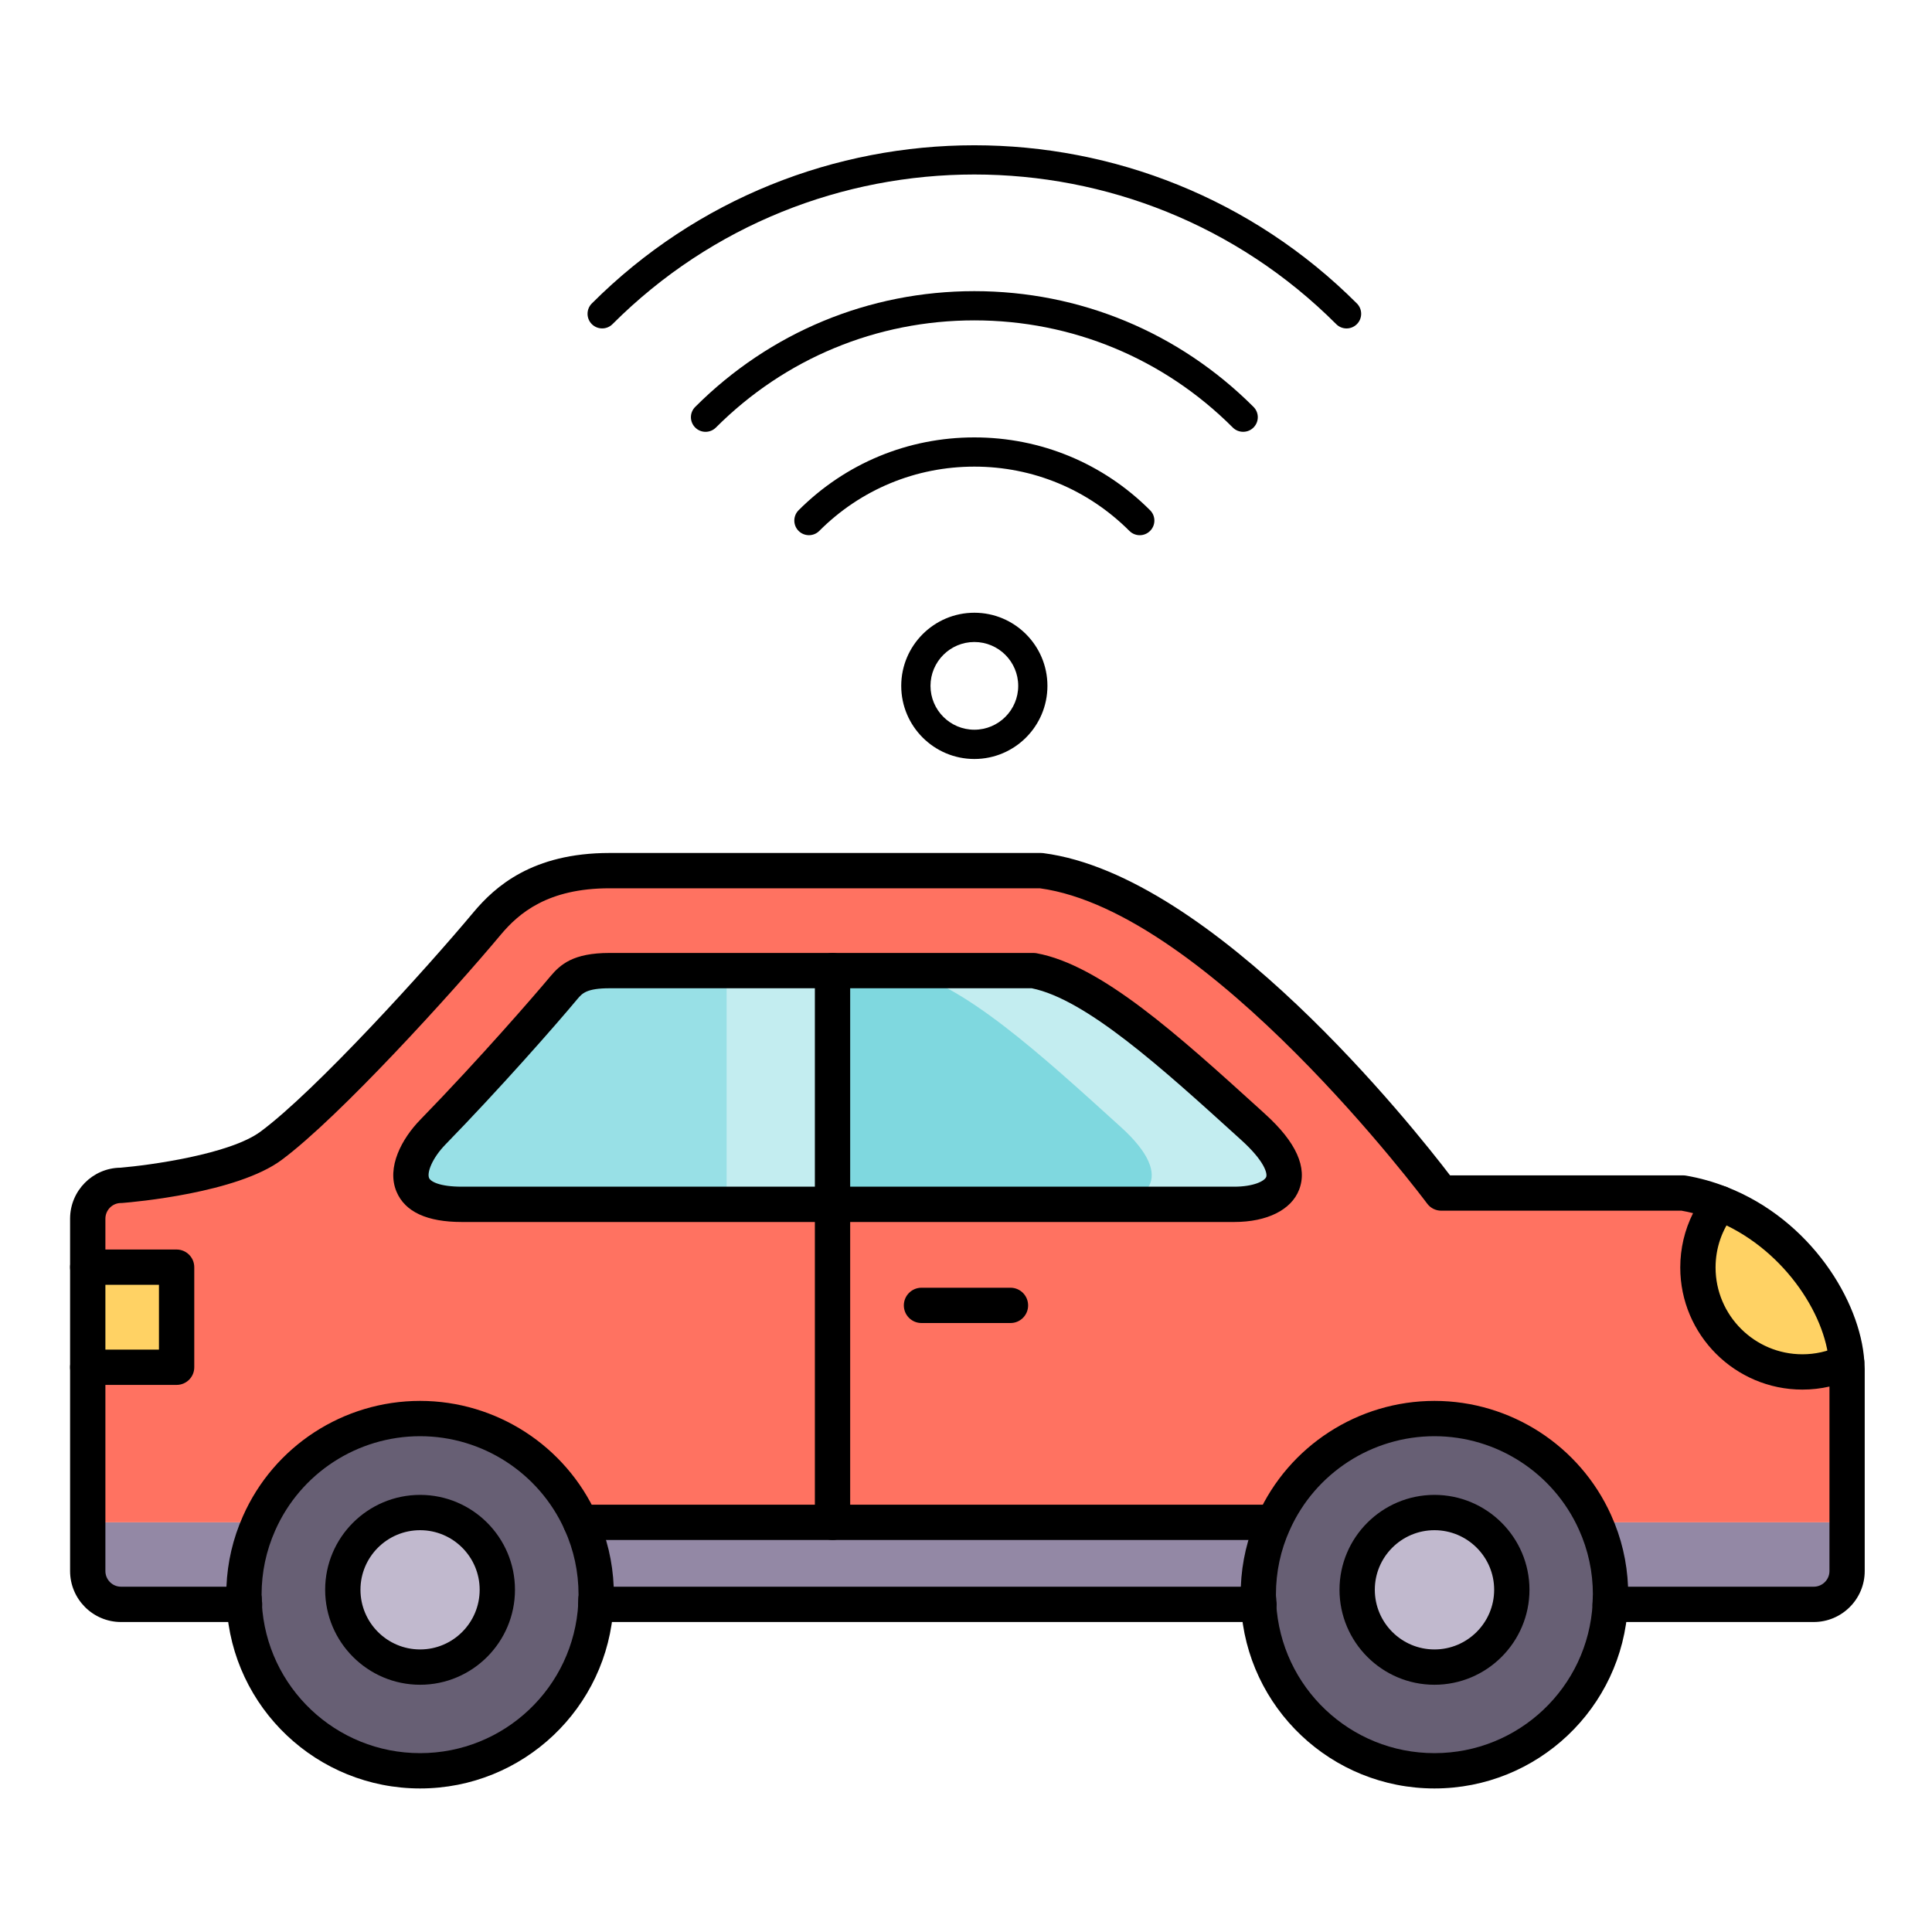 <?xml version="1.0" encoding="UTF-8"?>
<svg width="40px" height="40px" viewBox="0 0 40 40" version="1.1" xmlns="http://www.w3.org/2000/svg" xmlns:xlink="http://www.w3.org/1999/xlink">
    <title>VehiculoAutonomo_40x40</title>
    <g id="VehiculoAutonomo_40x40" stroke="none" stroke-width="1" fill="none" fill-rule="evenodd">
        <g id="Group" transform="translate(0, 17)">
            <g id="shutterstock_360312188-(1)" transform="translate(0, -0)">
                <polygon id="Fill-23" fill="#FFD264" points="1.816 11.308 3.656 11.308 3.656 9.236 1.816 9.236"></polygon>
                <path d="M38.233,11.2 C37.955,11.33 37.646,11.405 37.317,11.405 C36.122,11.405 35.154,10.436 35.154,9.243 C35.154,8.74 35.326,8.28 35.612,7.915 C37.189,8.528 38.158,10.054 38.233,11.2" id="Fill-24" fill="#FFD264"></path>
                <path d="M17.237,3.096 L17.237,7.935 L9.562,7.935 C8.095,7.935 8.428,6.988 8.963,6.438 C10.145,5.225 11.291,3.909 11.676,3.447 C11.808,3.291 11.971,3.096 12.619,3.096 L17.237,3.096" id="Fill-25" fill="#98E0E6"></path>
                <polygon id="Fill-26" fill="#C3EDF0" points="15.044 7.935 17.237 7.935 17.237 3.096 15.044 3.096"></polygon>
                <path d="M25.95,6.337 C27.136,7.412 26.465,7.935 25.553,7.935 L17.237,7.935 L17.237,3.096 L21.396,3.096 C22.653,3.326 24.314,4.854 25.95,6.337" id="Fill-27" fill="#7FD8DF"></path>
                <path d="M25.95,6.337 C24.314,4.854 22.653,3.326 21.396,3.096 L18.655,3.096 C19.912,3.326 21.573,4.854 23.209,6.337 C24.395,7.412 23.724,7.935 22.812,7.935 L25.553,7.935 C26.465,7.935 27.136,7.412 25.95,6.337" id="Fill-28" fill="#C3EDF0"></path>
                <path d="M8.698,14.316 C9.581,14.316 10.297,15.032 10.297,15.914 C10.297,16.799 9.581,17.515 8.698,17.515 C7.814,17.515 7.097,16.799 7.097,15.914 C7.097,15.032 7.814,14.316 8.698,14.316" id="Fill-29" fill="#C1B9CE"></path>
                <path d="M29.699,14.316 C30.584,14.316 31.3,15.032 31.3,15.914 C31.3,16.799 30.584,17.515 29.699,17.515 C28.815,17.515 28.099,16.799 28.099,15.914 C28.099,15.032 28.815,14.316 29.699,14.316" id="Fill-30" fill="#C1B9CE"></path>
                <path d="M31.3,15.914 C31.3,15.032 30.584,14.316 29.699,14.316 C28.815,14.316 28.099,15.032 28.099,15.914 C28.099,16.799 28.815,17.515 29.699,17.515 C30.584,17.515 31.3,16.799 31.3,15.914 Z M29.699,12.369 C31.18,12.369 32.453,13.252 33.023,14.518 C33.23,14.975 33.345,15.481 33.345,16.015 C33.345,16.05 33.343,16.083 33.341,16.115 C33.339,16.15 33.337,16.183 33.336,16.216 L33.339,16.216 C33.235,18.136 31.645,19.662 29.699,19.662 C27.753,19.662 26.162,18.136 26.057,16.216 L26.063,16.216 C26.061,16.183 26.057,16.15 26.056,16.115 C26.054,16.083 26.052,16.05 26.052,16.015 C26.052,15.483 26.165,14.977 26.372,14.522 C26.942,13.252 28.217,12.369 29.699,12.369 L29.699,12.369 Z" id="Fill-31" fill="#675F74"></path>
                <path d="M10.297,15.914 C10.297,15.032 9.581,14.316 8.698,14.316 C7.814,14.316 7.097,15.032 7.097,15.914 C7.097,16.799 7.814,17.515 8.698,17.515 C9.581,17.515 10.297,16.799 10.297,15.914 Z M5.363,14.54 C5.928,13.261 7.209,12.369 8.698,12.369 C10.178,12.369 11.452,13.252 12.022,14.518 C12.228,14.975 12.343,15.481 12.343,16.015 C12.343,16.05 12.342,16.083 12.34,16.115 C12.338,16.15 12.336,16.183 12.334,16.216 L12.338,16.216 C12.234,18.136 10.644,19.662 8.698,19.662 C6.75,19.662 5.16,18.136 5.056,16.216 L5.06,16.216 C5.058,16.183 5.056,16.15 5.054,16.115 C5.052,16.083 5.051,16.05 5.051,16.015 C5.051,15.49 5.162,14.992 5.363,14.54 L5.363,14.54 Z" id="Fill-32" fill="#675F74"></path>
                <path d="M5.314,14.518 L5.363,14.54 C5.162,14.992 5.051,15.49 5.051,16.015 C5.051,16.05 5.052,16.083 5.054,16.115 C5.052,16.148 5.054,16.183 5.056,16.216 L2.505,16.216 C2.125,16.216 1.816,15.907 1.816,15.527 L1.816,14.518 L5.314,14.518" id="Fill-33" fill="#9388A5"></path>
                <path d="M38.242,14.518 L38.242,15.527 C38.242,15.907 37.933,16.216 37.551,16.216 L33.339,16.216 C33.341,16.183 33.343,16.148 33.341,16.115 C33.343,16.083 33.345,16.05 33.345,16.015 C33.345,15.481 33.23,14.975 33.023,14.518 L38.242,14.518" id="Fill-34" fill="#9388A5"></path>
                <path d="M26.057,16.216 L12.338,16.216 C12.34,16.183 12.342,16.148 12.34,16.115 C12.342,16.083 12.343,16.05 12.343,16.015 C12.343,15.481 12.228,14.975 12.022,14.518 L26.366,14.518 L26.372,14.522 C26.165,14.977 26.052,15.483 26.052,16.015 C26.052,16.05 26.054,16.083 26.056,16.115 C26.054,16.148 26.056,16.183 26.057,16.216" id="Fill-35" fill="#9388A5"></path>
                <path d="M17.237,7.935 L25.553,7.935 C26.465,7.935 27.136,7.412 25.95,6.337 C24.314,4.854 22.653,3.326 21.396,3.096 L12.619,3.096 C11.971,3.096 11.808,3.291 11.676,3.447 C11.291,3.909 10.145,5.225 8.963,6.438 C8.428,6.988 8.095,7.935 9.562,7.935 L17.237,7.935 Z M17.237,14.518 L12.022,14.518 C11.452,13.252 10.178,12.369 8.698,12.369 C7.209,12.369 5.928,13.261 5.363,14.54 L5.314,14.518 L1.816,14.518 L1.816,11.308 L3.656,11.308 L3.656,9.236 L1.816,9.236 L1.816,8.232 C1.816,7.85 2.125,7.542 2.505,7.542 C2.505,7.542 4.751,7.363 5.613,6.721 C6.798,5.844 9.142,3.249 10.087,2.118 C10.531,1.59 11.238,1.025 12.619,1.025 L21.553,1.025 C25.25,1.504 29.84,7.701 29.84,7.701 L34.847,7.701 C35.116,7.746 35.371,7.819 35.612,7.915 C35.326,8.28 35.154,8.74 35.154,9.243 C35.154,10.436 36.122,11.405 37.317,11.405 C37.646,11.405 37.955,11.33 38.233,11.2 C38.236,11.247 38.242,11.297 38.242,11.344 L38.242,14.518 L33.023,14.518 C32.453,13.252 31.18,12.369 29.699,12.369 C28.217,12.369 26.942,13.252 26.372,14.522 L26.366,14.518 L17.237,14.518 L17.237,14.518 Z" id="Fill-36" fill="#FF7261"></path>
                <path d="M26.366,14.884 L12.022,14.884 C11.82,14.884 11.656,14.72 11.656,14.518 C11.656,14.316 11.82,14.153 12.022,14.153 L26.366,14.153 C26.568,14.153 26.732,14.316 26.732,14.518 C26.732,14.72 26.568,14.884 26.366,14.884" id="Fill-37" fill="#000000"></path>
                <path d="M3.656,11.673 L1.816,11.673 C1.614,11.673 1.451,11.51 1.451,11.308 C1.451,11.106 1.614,10.942 1.816,10.942 L3.291,10.942 L3.291,9.601 L1.816,9.601 C1.614,9.601 1.451,9.438 1.451,9.236 C1.451,9.034 1.614,8.87 1.816,8.87 L3.656,8.87 C3.858,8.87 4.022,9.034 4.022,9.236 L4.022,11.308 C4.022,11.51 3.858,11.673 3.656,11.673" id="Fill-38" fill="#000000"></path>
                <path d="M38.233,11.565 C38.042,11.565 37.881,11.417 37.868,11.224 C37.801,10.195 36.889,8.804 35.48,8.255 C35.292,8.182 35.199,7.97 35.272,7.782 C35.345,7.594 35.558,7.501 35.745,7.574 C37.489,8.253 38.516,9.937 38.598,11.176 C38.611,11.378 38.458,11.552 38.257,11.565 C38.249,11.565 38.241,11.565 38.233,11.565" id="Fill-39" fill="#000000"></path>
                <path d="M8.698,20.028 C6.566,20.028 4.806,18.362 4.691,16.236 C4.689,16.19 4.687,16.141 4.689,16.096 C4.7,15.894 4.876,15.741 5.074,15.75 C5.276,15.761 5.43,15.934 5.419,16.135 C5.418,16.155 5.42,16.176 5.421,16.196 C5.515,17.935 6.955,19.297 8.698,19.297 C10.44,19.297 11.879,17.935 11.973,16.196 C11.974,16.175 11.976,16.154 11.975,16.135 C11.964,15.934 12.119,15.761 12.32,15.75 C12.52,15.741 12.694,15.894 12.705,16.096 C12.707,16.142 12.706,16.191 12.703,16.238 C12.588,18.362 10.828,20.028 8.698,20.028" id="Fill-40" fill="#000000"></path>
                <path d="M8.698,14.681 C8.017,14.681 7.463,15.234 7.463,15.914 C7.463,16.596 8.017,17.15 8.698,17.15 C9.378,17.15 9.931,16.596 9.931,15.914 C9.931,15.234 9.378,14.681 8.698,14.681 Z M8.698,17.881 C7.614,17.881 6.732,16.998 6.732,15.914 C6.732,14.831 7.614,13.95 8.698,13.95 C9.781,13.95 10.662,14.831 10.662,15.914 C10.662,16.998 9.781,17.881 8.698,17.881 L8.698,17.881 Z" id="Fill-41" fill="#000000"></path>
                <path d="M29.699,20.028 C27.568,20.028 25.808,18.362 25.692,16.236 C25.69,16.184 25.688,16.137 25.691,16.094 C25.703,15.892 25.878,15.736 26.077,15.751 C26.279,15.763 26.433,15.936 26.42,16.137 C26.419,16.155 26.421,16.174 26.422,16.192 C26.517,17.935 27.956,19.297 29.699,19.297 C31.442,19.297 32.88,17.935 32.974,16.196 C32.976,16.175 32.977,16.154 32.976,16.135 C32.965,15.934 33.12,15.761 33.321,15.75 C33.52,15.738 33.695,15.894 33.706,16.096 C33.709,16.142 33.707,16.191 33.704,16.238 C33.589,18.362 31.83,20.028 29.699,20.028" id="Fill-42" fill="#000000"></path>
                <path d="M29.699,14.681 C29.018,14.681 28.464,15.234 28.464,15.914 C28.464,16.596 29.018,17.15 29.699,17.15 C30.38,17.15 30.935,16.596 30.935,15.914 C30.935,15.234 30.38,14.681 29.699,14.681 Z M29.699,17.881 C28.615,17.881 27.733,16.998 27.733,15.914 C27.733,14.831 28.615,13.95 29.699,13.95 C30.783,13.95 31.666,14.831 31.666,15.914 C31.666,16.998 30.783,17.881 29.699,17.881 L29.699,17.881 Z" id="Fill-43" fill="#000000"></path>
                <path d="M12.619,3.461 C12.143,3.461 12.053,3.568 11.957,3.681 C11.493,4.238 10.34,5.548 9.225,6.693 C8.951,6.974 8.835,7.274 8.884,7.39 C8.912,7.457 9.086,7.569 9.562,7.569 L25.553,7.569 C25.956,7.569 26.183,7.451 26.215,7.368 C26.244,7.292 26.175,7.035 25.704,6.608 L25.595,6.509 C24.066,5.122 22.486,3.688 21.361,3.461 L12.619,3.461 Z M25.553,8.3 L9.562,8.3 C8.841,8.3 8.386,8.09 8.21,7.674 C7.996,7.167 8.323,6.571 8.701,6.183 C9.935,4.916 11.089,3.581 11.396,3.213 C11.605,2.966 11.868,2.73 12.619,2.73 L21.396,2.73 C21.418,2.73 21.44,2.732 21.462,2.736 C22.794,2.98 24.393,4.432 26.087,5.968 L26.195,6.067 C26.837,6.648 27.073,7.174 26.897,7.631 C26.735,8.05 26.233,8.3 25.553,8.3 L25.553,8.3 Z" id="Fill-44" fill="#000000"></path>
                <path d="M17.237,14.884 C17.035,14.884 16.871,14.72 16.871,14.518 L16.871,3.096 C16.871,2.894 17.035,2.73 17.237,2.73 C17.439,2.73 17.602,2.894 17.602,3.096 L17.602,14.518 C17.602,14.72 17.439,14.884 17.237,14.884" id="Fill-45" fill="#000000"></path>
                <path d="M20.921,10.392 L19.079,10.392 C18.877,10.392 18.713,10.229 18.713,10.027 C18.713,9.825 18.877,9.661 19.079,9.661 L20.921,9.661 C21.123,9.661 21.286,9.825 21.286,10.027 C21.286,10.229 21.123,10.392 20.921,10.392" id="Fill-46" fill="#000000"></path>
                <path d="M33.707,15.851 L37.551,15.851 C37.731,15.851 37.877,15.705 37.877,15.527 L37.877,11.707 C37.694,11.749 37.507,11.77 37.317,11.77 C35.923,11.77 34.788,10.636 34.788,9.243 C34.788,8.846 34.879,8.464 35.053,8.117 C34.974,8.097 34.895,8.08 34.815,8.066 L29.84,8.066 C29.724,8.066 29.615,8.011 29.547,7.918 C29.502,7.858 25.025,1.868 21.529,1.391 L12.619,1.391 C11.34,1.391 10.743,1.905 10.367,2.353 C9.372,3.544 7.02,6.134 5.831,7.015 C4.911,7.699 2.775,7.887 2.534,7.906 C2.525,7.907 2.515,7.907 2.505,7.907 C2.327,7.907 2.182,8.053 2.182,8.232 L2.182,15.527 C2.182,15.705 2.327,15.851 2.505,15.851 L4.688,15.851 C4.709,15.344 4.823,14.854 5.029,14.392 C5.669,12.942 7.109,12.004 8.698,12.004 C10.273,12.004 11.708,12.932 12.355,14.368 C12.567,14.838 12.685,15.336 12.706,15.851 L25.69,15.851 C25.71,15.334 25.827,14.837 26.039,14.371 C26.684,12.934 28.121,12.004 29.699,12.004 C31.274,12.004 32.71,12.932 33.356,14.368 C33.569,14.838 33.686,15.336 33.707,15.851 Z M37.551,16.582 L33.339,16.582 C33.239,16.582 33.141,16.54 33.072,16.467 C33.003,16.394 32.965,16.297 32.971,16.196 L32.976,16.095 C32.978,16.069 32.979,16.043 32.979,16.015 C32.979,15.546 32.882,15.093 32.69,14.669 C32.161,13.494 30.987,12.735 29.699,12.735 C28.409,12.735 27.233,13.495 26.705,14.672 C26.514,15.093 26.417,15.544 26.417,16.015 C26.417,16.042 26.419,16.068 26.42,16.094 L26.424,16.137 C26.429,16.162 26.432,16.189 26.432,16.216 C26.432,16.418 26.269,16.582 26.067,16.582 C26.066,16.582 26.064,16.582 26.063,16.582 L12.338,16.582 C12.237,16.582 12.139,16.54 12.07,16.467 C12.001,16.393 11.963,16.295 11.969,16.194 L11.975,16.095 C11.976,16.069 11.978,16.043 11.978,16.015 C11.978,15.547 11.881,15.094 11.689,14.669 C11.16,13.494 9.986,12.735 8.698,12.735 C7.399,12.735 6.221,13.501 5.697,14.688 C5.511,15.107 5.416,15.553 5.416,16.015 C5.416,16.043 5.418,16.069 5.419,16.096 L5.422,16.144 C5.426,16.167 5.429,16.191 5.429,16.216 C5.429,16.418 5.265,16.582 5.063,16.582 C5.062,16.582 5.061,16.582 5.06,16.582 L2.505,16.582 C1.924,16.582 1.451,16.108 1.451,15.527 L1.451,8.232 C1.451,7.655 1.915,7.185 2.489,7.176 C3.096,7.126 4.763,6.898 5.395,6.428 C6.536,5.583 8.831,3.052 9.806,1.884 C10.248,1.358 11.02,0.66 12.619,0.66 L21.553,0.66 C21.569,0.66 21.584,0.661 21.6,0.663 C25.126,1.12 29.276,6.358 30.022,7.335 L34.847,7.335 C34.867,7.335 34.888,7.337 34.908,7.34 C35.193,7.389 35.475,7.468 35.747,7.575 C35.854,7.617 35.935,7.707 35.965,7.819 C35.995,7.93 35.971,8.049 35.9,8.14 C35.651,8.457 35.519,8.839 35.519,9.243 C35.519,10.233 36.326,11.039 37.317,11.039 C37.58,11.039 37.836,10.982 38.078,10.869 C38.187,10.818 38.314,10.824 38.417,10.884 C38.521,10.945 38.588,11.053 38.597,11.172 L38.6,11.205 C38.604,11.252 38.607,11.299 38.607,11.344 L38.607,15.527 C38.607,16.108 38.134,16.582 37.551,16.582 L37.551,16.582 Z" id="Fill-49" fill="#000000"></path>
            </g>
        </g>
        <g id="noun_wifi_433685" transform="translate(12, 3)" fill="#000000" fill-rule="nonzero">
            <g id="Group">
                <path d="M8.173,9.686 C7.338,9.686 6.659,10.365 6.659,11.2 C6.659,12.035 7.338,12.714 8.173,12.714 C9.008,12.714 9.686,12.035 9.686,11.2 C9.686,10.365 9.008,9.686 8.173,9.686 Z M8.173,12.108 C7.672,12.108 7.265,11.701 7.265,11.2 C7.265,10.699 7.672,10.292 8.173,10.292 C8.674,10.292 9.081,10.699 9.081,11.2 C9.081,11.701 8.674,12.108 8.173,12.108 Z" id="Shape"></path>
                <path d="M8.173,6.056 C6.799,6.056 5.507,6.591 4.534,7.564 C4.416,7.682 4.416,7.874 4.534,7.992 C4.653,8.11 4.844,8.11 4.962,7.992 C5.82,7.133 6.961,6.661 8.173,6.661 C9.385,6.661 10.525,7.134 11.383,7.992 C11.442,8.051 11.52,8.081 11.597,8.081 C11.675,8.081 11.752,8.051 11.811,7.992 C11.93,7.874 11.93,7.682 11.811,7.564 C10.839,6.591 9.547,6.056 8.173,6.056 Z" id="Path"></path>
                <path d="M8.173,3.028 C5.991,3.028 3.939,3.879 2.394,5.424 C2.275,5.542 2.275,5.733 2.394,5.852 C2.512,5.97 2.703,5.97 2.822,5.852 C4.252,4.421 6.153,3.633 8.173,3.633 C10.193,3.633 12.094,4.421 13.524,5.852 C13.583,5.911 13.661,5.94 13.738,5.94 C13.816,5.94 13.893,5.911 13.952,5.852 C14.071,5.733 14.071,5.542 13.952,5.424 C12.407,3.879 10.355,3.028 8.173,3.028 Z" id="Path"></path>
                <path d="M16.093,3.283 C11.725,-1.084 4.62,-1.084 0.253,3.283 C0.135,3.401 0.135,3.593 0.253,3.711 C0.372,3.829 0.563,3.829 0.681,3.711 C4.812,-0.42 11.534,-0.42 15.665,3.711 C15.724,3.77 15.801,3.8 15.879,3.8 C15.956,3.8 16.034,3.77 16.093,3.711 C16.211,3.593 16.211,3.401 16.093,3.283 Z" id="Path"></path>
            </g>
        </g>
    </g>
</svg>
